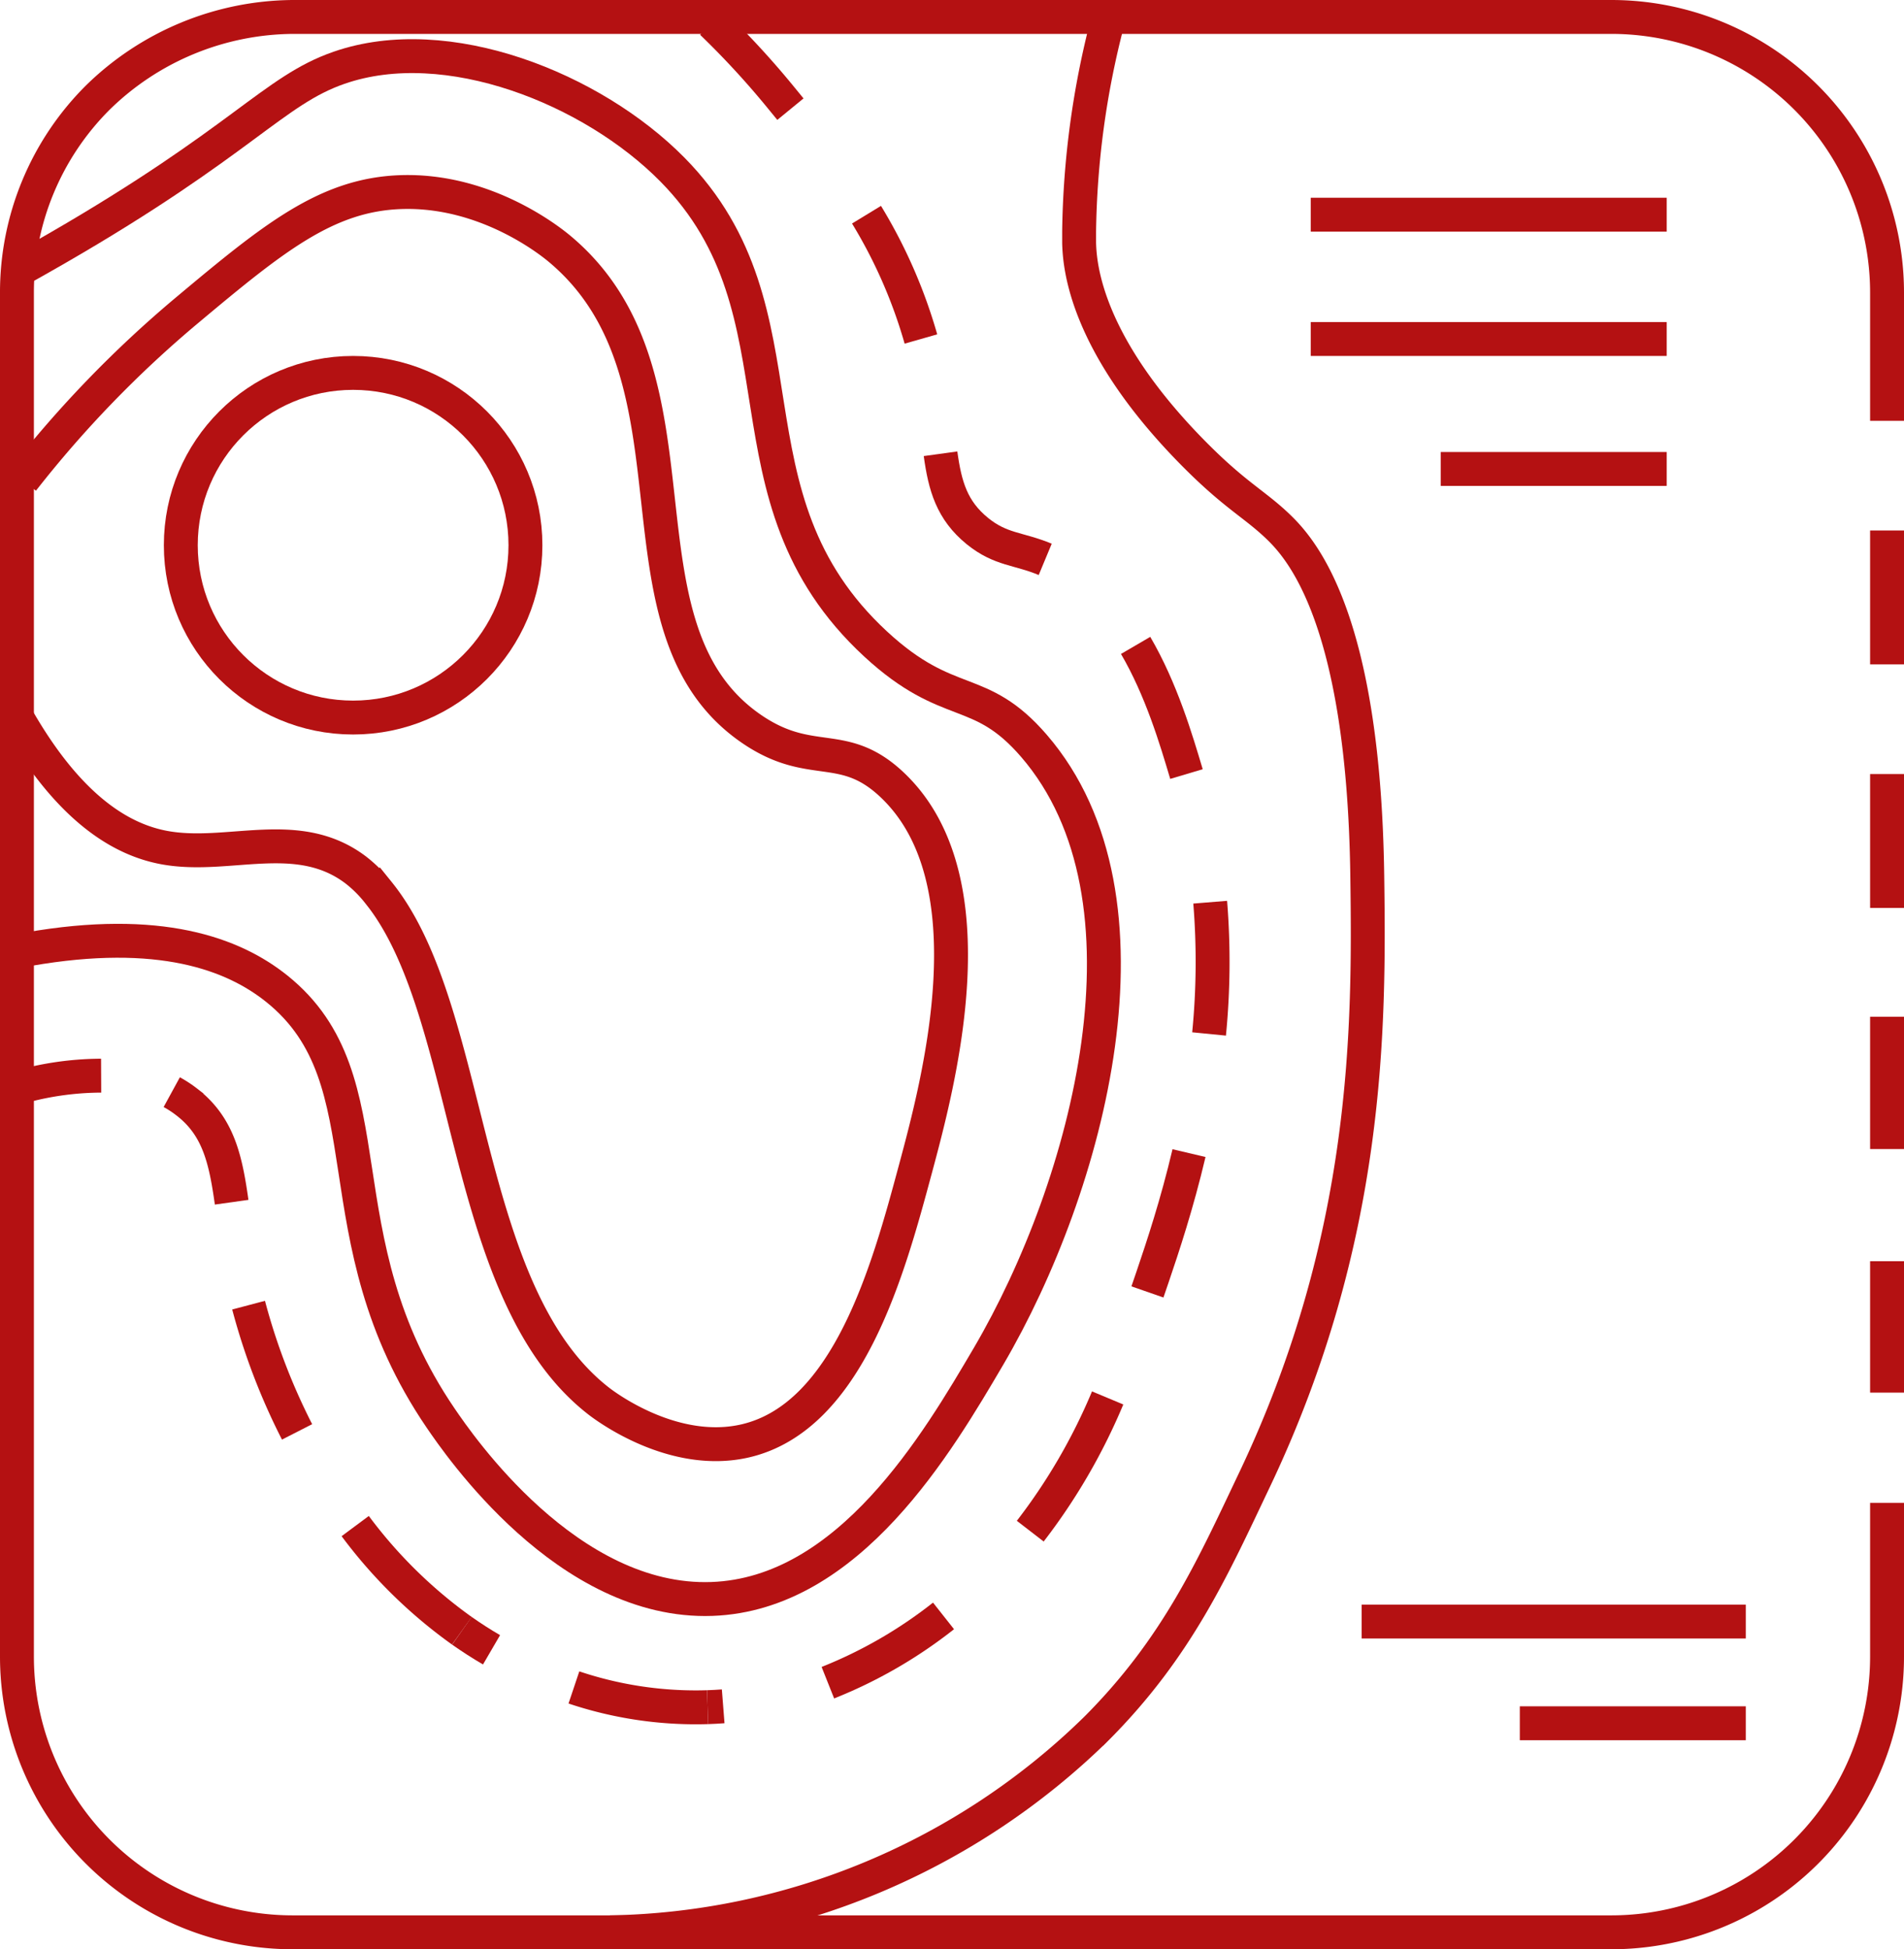 <svg id="Слой_2" data-name="Слой 2" xmlns="http://www.w3.org/2000/svg" viewBox="0 0 337 345"><defs><style>.cls-1{fill:none;stroke:#b41112;stroke-miterlimit:10;stroke-width:6px;}</style></defs><path class="cls-1" d="M422,158.48" transform="translate(-88 -84)"/><line class="cls-1" x1="334" y1="117.59" x2="334" y2="93.89"/><path class="cls-1" d="M422,201.59" transform="translate(-88 -84)"/><line class="cls-1" x1="334" y1="160.7" x2="334" y2="137"/><path class="cls-1" d="M422,244.7" transform="translate(-88 -84)"/><line class="cls-1" x1="334" y1="203.37" x2="334" y2="179.96"/><path class="cls-1" d="M422,287.37" transform="translate(-88 -84)"/><line class="cls-1" x1="334" y1="246.48" x2="334" y2="223.22"/><path class="cls-1" d="M422,330.48" transform="translate(-88 -84)"/><path class="cls-1" d="M422,158.48V135.8A48.8,48.8,0,0,0,373.2,87H139.8a49.84,49.84,0,0,0-34.51,14.29A48.65,48.65,0,0,0,91,135.8V377.2A48.8,48.8,0,0,0,139.8,426H373.2A48.8,48.8,0,0,0,422,377.2V350" transform="translate(-88 -84)"/><circle class="cls-1" cx="62.5" cy="96.5" r="30.5"/><path class="cls-1" d="M91.16,131.87c1.62-.9,4-2.23,6.84-3.87,32.91-19,38.44-28,50-32,19.13-6.66,44.89,3.7,59,18,25.16,25.5,7.62,57.77,36,84,13,12,18.35,6.82,28,18,23.37,27.06,9.61,77.92-8,108-9,15.31-24.67,42.13-49,43-25.55.91-44.83-27.36-48-32-21.95-32.19-8.76-59.77-29-76-7.74-6.2-20.74-11.06-44-7" transform="translate(-88 -84)"/><path class="cls-1" d="M92,169a199.91,199.91,0,0,1,29-30c15.44-12.93,24.83-20.57,38-21,15.08-.49,26.52,8.77,28,10,27.41,22.83,7.77,67,34,85,10.64,7.3,16.23,1.63,25,10,17.75,16.93,8.11,52.72,4,68-4.71,17.48-11.76,43.68-30,48-12.73,3-24.8-6.07-26-7-24.64-19.08-21.92-68.86-39-90a23.25,23.25,0,0,0-4-4c-10.34-7.87-22.62-1.86-34-4-6.94-1.31-16.41-6.19-26-23" transform="translate(-88 -84)"/><path class="cls-1" d="M284,88a154.35,154.35,0,0,0-5,37c0,.93,0,1.4,0,2,.11,4.11,1.13,17.79,20,37,7.41,7.54,10.81,9.05,15,13s15.36,16.08,16,62c.37,26.6.46,64-20,107-7.3,15.35-13.59,29.58-28,44a126,126,0,0,1-86,36" transform="translate(-88 -84)"/><line class="cls-1" x1="232" y1="38" x2="295" y2="38"/><line class="cls-1" x1="232" y1="60" x2="295" y2="60"/><line class="cls-1" x1="255" y1="83" x2="295" y2="83"/><line class="cls-1" x1="241" y1="287" x2="309" y2="287"/><line class="cls-1" x1="269" y1="305" x2="309" y2="305"/><path class="cls-1" d="M105.9,274.38A54.11,54.11,0,0,0,93,276" transform="translate(-88 -84)"/><path class="cls-1" d="M105.9,274.38" transform="translate(-88 -84)"/><path class="cls-1" d="M129,296.78c-1.08-7.72-2.4-13.5-8-17.78a19.66,19.66,0,0,0-2.6-1.7" transform="translate(-88 -84)"/><path class="cls-1" d="M129,296.78" transform="translate(-88 -84)"/><path class="cls-1" d="M140.58,337.43A112.52,112.52,0,0,1,132,315" transform="translate(-88 -84)"/><path class="cls-1" d="M140.58,337.43" transform="translate(-88 -84)"/><path class="cls-1" d="M169.75,372.63a85.31,85.31,0,0,1-18.88-18.53" transform="translate(-88 -84)"/><path class="cls-1" d="M175,376c-1.82-1.06-3.57-2.19-5.25-3.37" transform="translate(-88 -84)"/><path class="cls-1" d="M213.24,386.15a67.74,67.74,0,0,1-23.66-3.49" transform="translate(-88 -84)"/><path class="cls-1" d="M216,386q-1.4.11-2.76.15" transform="translate(-88 -84)"/><path class="cls-1" d="M255,370a81.87,81.87,0,0,1-20.47,11.82" transform="translate(-88 -84)"/><path class="cls-1" d="M255,370" transform="translate(-88 -84)"/><path class="cls-1" d="M284.05,331.42A104.6,104.6,0,0,1,270.35,355" transform="translate(-88 -84)"/><path class="cls-1" d="M284.05,331.42" transform="translate(-88 -84)"/><path class="cls-1" d="M298.45,288.09c-2.12,9-4.62,16.52-6.45,21.91-.3.88-.6,1.77-.91,2.66" transform="translate(-88 -84)"/><path class="cls-1" d="M298.45,288.09" transform="translate(-88 -84)"/><path class="cls-1" d="M302.2,243.68A130.77,130.77,0,0,1,302,267" transform="translate(-88 -84)"/><path class="cls-1" d="M302.2,243.68" transform="translate(-88 -84)"/><path class="cls-1" d="M289,198.23c4.55,7.79,7.16,16.6,9,22.77" transform="translate(-88 -84)"/><path class="cls-1" d="M289,198.23" transform="translate(-88 -84)"/><path class="cls-1" d="M254.47,164.31c.79,5.73,2,10,6.53,13.69,4.16,3.36,7.19,3,12,5" transform="translate(-88 -84)"/><path class="cls-1" d="M254.47,164.31" transform="translate(-88 -84)"/><path class="cls-1" d="M241.37,122A89.4,89.4,0,0,1,251,144" transform="translate(-88 -84)"/><path class="cls-1" d="M241.37,122" transform="translate(-88 -84)"/><path class="cls-1" d="M214,88a152.23,152.23,0,0,1,12,13l1.9,2.32" transform="translate(-88 -84)"/></svg>